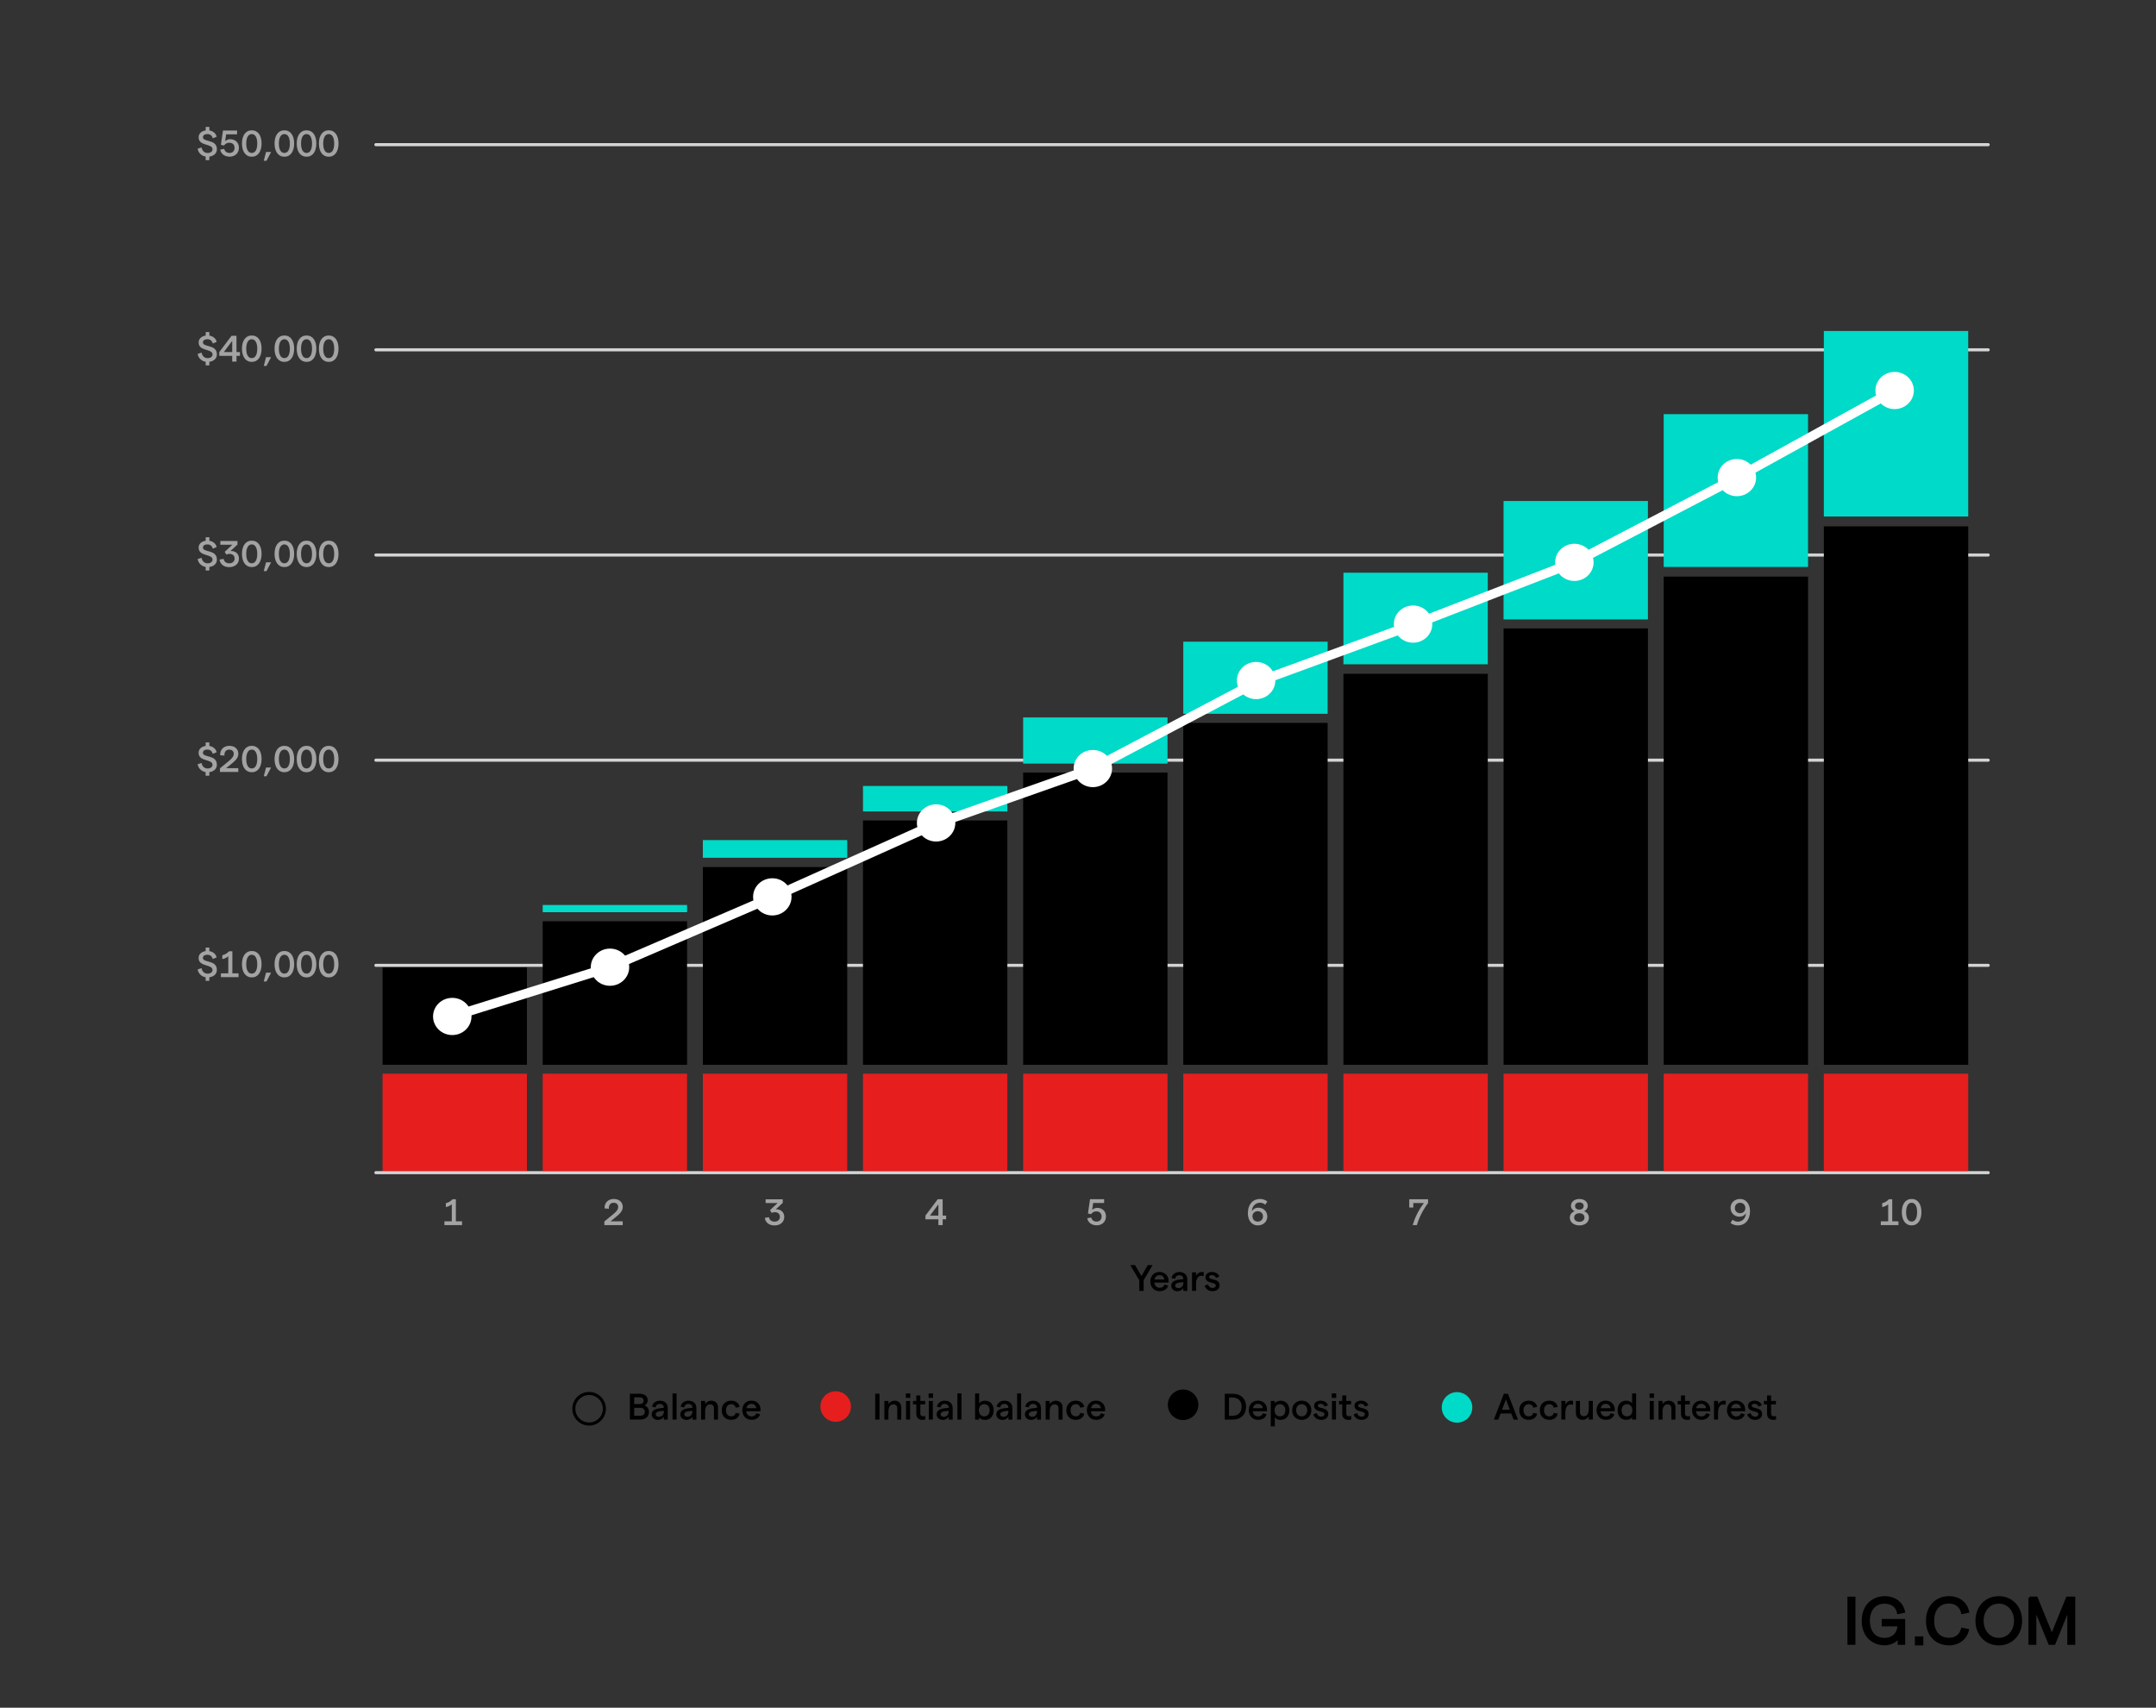 <?xml version="1.0" encoding="UTF-8"?>
<svg id="Layer_1" data-name="Layer 1" xmlns="http://www.w3.org/2000/svg" viewBox="0 0 700 554.59">
  <rect x="0" y="0" width="700" height="554.59" fill="#333333" stroke="none"/>
  <defs>
    <style>
      .cls-1 {
        stroke: #d4d4d4;
        stroke-linecap: round;
      }

      .cls-1, .cls-2, .cls-3, .cls-4, .cls-5 {
        stroke-miterlimit: 10;
      }

      .cls-1, .cls-2, .cls-4 {
        fill: none;
      }

      .cls-2 {
        stroke-width: 3px;
      }

      .cls-2, .cls-5 {
        stroke: #fff;
      }

      .cls-3 {
        stroke-width: .7px;
      }

      .cls-3, .cls-4 {
        stroke: #000;
      }

      .cls-6 {
        fill: #00dac8;
      }

      .cls-7 {
        fill: #a3a3a3;
      }

      .cls-8 {
        fill: #e61e1e;
      }

      .cls-5 {
        fill: #fff;
      }
    </style>
  </defs>
  <g>
    <rect class="cls-3" x="600.17" y="518.87" width="1.9" height="14.94"/>
    <path class="cls-3" d="M604.81,526.35c0-5.09,3.44-7.64,7.1-7.64,3.27,0,5.67,1.83,6.27,4.72l-1.9.4c-.4-2.11-2.05-3.38-4.39-3.38-2.98,0-5.13,2.11-5.13,5.91s2.15,5.9,5.1,5.9c2.75,0,4.51-1.82,4.56-4.44h-5.12v-1.7h6.92v7.7h-1.74v-2.34c-.67,1.52-2.57,2.49-4.63,2.49-3.64,0-7.05-2.54-7.05-7.65"/>
    <rect class="cls-3" x="622.06" y="531.78" width="2.05" height="2.22"/>
    <path class="cls-3" d="M625.67,526.35c0-5.15,3.46-7.64,7.13-7.64,3.2,0,5.58,1.83,6.19,4.72l-1.9.4c-.47-2.15-2.03-3.42-4.33-3.42-2.98,0-5.13,2.09-5.13,5.91s2.15,5.9,5.13,5.9c2.27,0,3.77-1.19,4.3-3.26l1.9.4c-.73,2.82-3.02,4.63-6.18,4.63-3.69,0-7.11-2.51-7.11-7.66"/>
    <path class="cls-3" d="M641.73,526.35c0-4.45,3.04-7.64,7.23-7.64s7.22,3.2,7.22,7.64-3.04,7.65-7.22,7.65-7.23-3.2-7.23-7.65M654.25,526.35c0-3.42-2.21-5.91-5.28-5.91s-5.28,2.51-5.28,5.91,2.21,5.9,5.27,5.9,5.28-2.49,5.28-5.9"/>
    <polygon class="cls-3" points="658.93 518.86 661.23 518.86 666.18 531.01 671.14 518.86 673.44 518.86 673.44 533.81 671.55 533.81 671.55 522.56 666.99 533.82 665.4 533.82 660.8 522.56 660.8 533.82 658.94 533.82 658.94 518.86 658.93 518.86"/>
  </g>
  <g>
    <g>
      <line class="cls-1" x1="645.52" y1="113.61" x2="122.04" y2="113.61"/>
      <g>
        <path class="cls-7" d="M66.77,117.49c-1.34-.23-2.39-1.22-2.6-2.57l1.3-.4c.12,1.08.96,1.79,1.92,1.79s1.61-.47,1.61-1.19c0-1.99-4.51-.9-4.51-3.92,0-1.18.95-2.03,2.29-2.22v-1.14h1.2v1.15c1.23.2,2.15.98,2.36,2.05l-1.27.52c-.16-.84-.82-1.39-1.74-1.39-.88,0-1.44.38-1.44,1.03,0,1.69,4.53.52,4.53,3.9,0,1.3-.96,2.19-2.45,2.4v1.14h-1.2v-1.15Z"/>
        <path class="cls-7" d="M75.39,115.56h-4.2v-1.22l3.98-5.29h1.61v5.29h1.13v1.22h-1.13v1.88h-1.39v-1.88ZM75.39,114.34v-3.63l-2.72,3.63h2.72Z"/>
        <path class="cls-7" d="M78.56,113.24c0-2.58,1.16-4.29,3.19-4.29s3.18,1.71,3.18,4.29-1.18,4.29-3.18,4.29-3.19-1.71-3.19-4.29ZM83.52,113.24c0-1.87-.62-3.07-1.78-3.07s-1.79,1.2-1.79,3.07.61,3.06,1.79,3.06,1.78-1.19,1.78-3.06Z"/>
        <path class="cls-7" d="M86.39,115.99h1.63l-1.5,2.85h-.88l.74-2.85Z"/>
        <path class="cls-7" d="M89.14,113.24c0-2.58,1.16-4.29,3.19-4.29s3.18,1.71,3.18,4.29-1.18,4.29-3.18,4.29-3.19-1.71-3.19-4.29ZM94.11,113.24c0-1.87-.62-3.07-1.78-3.07s-1.79,1.2-1.79,3.07.61,3.06,1.79,3.06,1.78-1.19,1.78-3.06Z"/>
        <path class="cls-7" d="M96.34,113.24c0-2.58,1.16-4.29,3.19-4.29s3.18,1.71,3.18,4.29-1.17,4.29-3.18,4.29-3.19-1.71-3.19-4.29ZM101.31,113.24c0-1.87-.62-3.07-1.78-3.07s-1.79,1.2-1.79,3.07.61,3.06,1.79,3.06,1.78-1.19,1.78-3.06Z"/>
        <path class="cls-7" d="M103.54,113.24c0-2.58,1.16-4.29,3.19-4.29s3.18,1.71,3.18,4.29-1.17,4.29-3.18,4.29-3.19-1.71-3.19-4.29ZM108.51,113.24c0-1.87-.62-3.07-1.78-3.07s-1.79,1.2-1.79,3.07.61,3.06,1.79,3.06,1.78-1.19,1.78-3.06Z"/>
      </g>
    </g>
    <g>
      <line class="cls-1" x1="645.52" y1="46.98" x2="122.04" y2="46.98"/>
      <g>
        <path class="cls-7" d="M66.77,50.86c-1.34-.23-2.39-1.22-2.6-2.57l1.3-.4c.12,1.08.96,1.79,1.92,1.79s1.61-.47,1.61-1.19c0-1.99-4.51-.9-4.51-3.92,0-1.18.95-2.03,2.29-2.22v-1.14h1.2v1.15c1.23.2,2.15.98,2.36,2.05l-1.27.52c-.16-.84-.82-1.39-1.74-1.39-.88,0-1.44.38-1.44,1.03,0,1.69,4.53.52,4.53,3.9,0,1.3-.96,2.19-2.45,2.4v1.14h-1.2v-1.15Z"/>
        <path class="cls-7" d="M71.5,48.58l1.3-.23c.16.8.82,1.32,1.74,1.32.98,0,1.62-.66,1.62-1.66s-.66-1.66-1.73-1.66c-.72,0-1.29.32-1.69.91l-1.02-.22.68-4.64h4.57v1.22h-3.54l-.34,2.22c.41-.37,1.06-.64,1.64-.64,1.69,0,2.84,1.12,2.84,2.79s-1.19,2.89-3,2.89c-1.64,0-2.85-.91-3.08-2.33Z"/>
        <path class="cls-7" d="M78.56,46.61c0-2.58,1.16-4.29,3.19-4.29s3.18,1.71,3.18,4.29-1.18,4.29-3.18,4.29-3.19-1.71-3.19-4.29ZM83.52,46.61c0-1.87-.62-3.07-1.78-3.07s-1.79,1.2-1.79,3.07.61,3.06,1.79,3.06,1.78-1.19,1.78-3.06Z"/>
        <path class="cls-7" d="M86.39,49.36h1.63l-1.5,2.85h-.88l.74-2.85Z"/>
        <path class="cls-7" d="M89.14,46.61c0-2.58,1.16-4.29,3.19-4.29s3.18,1.71,3.18,4.29-1.18,4.29-3.18,4.29-3.19-1.71-3.19-4.29ZM94.11,46.61c0-1.87-.62-3.07-1.78-3.07s-1.79,1.2-1.79,3.07.61,3.06,1.79,3.06,1.78-1.19,1.78-3.06Z"/>
        <path class="cls-7" d="M96.34,46.61c0-2.58,1.16-4.29,3.19-4.29s3.18,1.71,3.18,4.29-1.17,4.29-3.18,4.29-3.19-1.71-3.19-4.29ZM101.31,46.61c0-1.87-.62-3.07-1.78-3.07s-1.79,1.2-1.79,3.07.61,3.06,1.79,3.06,1.78-1.19,1.78-3.06Z"/>
        <path class="cls-7" d="M103.54,46.61c0-2.58,1.16-4.29,3.19-4.29s3.18,1.71,3.18,4.29-1.17,4.29-3.18,4.29-3.19-1.71-3.19-4.29ZM108.51,46.61c0-1.87-.62-3.07-1.78-3.07s-1.79,1.2-1.79,3.07.61,3.06,1.79,3.06,1.78-1.19,1.78-3.06Z"/>
      </g>
    </g>
    <g>
      <line class="cls-1" x1="645.52" y1="180.24" x2="122.04" y2="180.24"/>
      <g>
        <path class="cls-7" d="M66.77,184.12c-1.34-.23-2.39-1.22-2.6-2.57l1.3-.4c.12,1.08.96,1.79,1.92,1.79s1.61-.47,1.61-1.19c0-1.99-4.51-.9-4.51-3.92,0-1.18.95-2.03,2.29-2.22v-1.14h1.2v1.15c1.23.2,2.15.98,2.36,2.05l-1.27.52c-.16-.84-.82-1.39-1.74-1.39-.88,0-1.44.38-1.44,1.03,0,1.69,4.53.52,4.53,3.9,0,1.3-.96,2.19-2.45,2.4v1.14h-1.2v-1.15Z"/>
        <path class="cls-7" d="M71.3,181.71l1.32-.2c.13.88.85,1.43,1.81,1.43,1.03,0,1.74-.61,1.74-1.55s-.66-1.52-1.68-1.52c-.3,0-.68.08-.96.26l-.58-.91,2.48-2.31h-3.89v-1.22h5.56v1.16l-2.27,2.09c1.62-.08,2.76.89,2.76,2.49s-1.27,2.75-3.18,2.75c-1.73,0-2.96-.97-3.13-2.46Z"/>
        <path class="cls-7" d="M78.56,179.87c0-2.58,1.16-4.29,3.19-4.29s3.18,1.71,3.18,4.29-1.18,4.29-3.18,4.29-3.19-1.71-3.19-4.29ZM83.52,179.87c0-1.87-.62-3.07-1.78-3.07s-1.79,1.2-1.79,3.07.61,3.06,1.79,3.06,1.78-1.19,1.78-3.06Z"/>
        <path class="cls-7" d="M86.39,182.62h1.63l-1.5,2.85h-.88l.74-2.85Z"/>
        <path class="cls-7" d="M89.14,179.87c0-2.58,1.16-4.29,3.19-4.29s3.18,1.71,3.18,4.29-1.18,4.29-3.18,4.29-3.19-1.71-3.19-4.29ZM94.11,179.87c0-1.87-.62-3.07-1.78-3.07s-1.79,1.2-1.79,3.07.61,3.06,1.79,3.06,1.78-1.19,1.78-3.06Z"/>
        <path class="cls-7" d="M96.34,179.87c0-2.58,1.16-4.29,3.19-4.29s3.18,1.71,3.18,4.29-1.17,4.29-3.18,4.29-3.19-1.71-3.19-4.29ZM101.31,179.87c0-1.87-.62-3.07-1.78-3.07s-1.79,1.2-1.79,3.07.61,3.06,1.79,3.06,1.78-1.19,1.78-3.06Z"/>
        <path class="cls-7" d="M103.54,179.87c0-2.58,1.16-4.29,3.19-4.29s3.18,1.71,3.18,4.29-1.17,4.29-3.18,4.29-3.19-1.71-3.19-4.29ZM108.51,179.87c0-1.87-.62-3.07-1.78-3.07s-1.79,1.2-1.79,3.07.61,3.06,1.79,3.06,1.78-1.19,1.78-3.06Z"/>
      </g>
    </g>
    <g>
      <line class="cls-1" x1="645.52" y1="246.87" x2="122.04" y2="246.87"/>
      <g>
        <path class="cls-7" d="M66.77,250.75c-1.34-.23-2.39-1.22-2.6-2.57l1.29-.4c.12,1.08.96,1.79,1.92,1.79s1.61-.47,1.61-1.19c0-1.99-4.51-.9-4.51-3.92,0-1.18.95-2.03,2.29-2.22v-1.14h1.2v1.15c1.24.2,2.15.98,2.36,2.05l-1.27.52c-.16-.84-.82-1.39-1.74-1.39-.88,0-1.44.38-1.44,1.03,0,1.69,4.53.52,4.53,3.9,0,1.3-.96,2.2-2.45,2.4v1.14h-1.2v-1.15Z"/>
        <path class="cls-7" d="M71.39,249.54l3.14-2.6c.95-.79,1.37-1.43,1.37-2.12,0-.84-.58-1.38-1.46-1.38-1.06,0-1.67.77-1.56,1.94l-1.38-.1c-.16-1.78,1.14-3.07,2.94-3.07s2.94,1.04,2.94,2.6c0,1.01-.6,1.96-1.99,3.06l-1.97,1.59h3.95v1.24h-5.96v-1.16Z"/>
        <path class="cls-7" d="M78.56,246.5c0-2.58,1.16-4.29,3.19-4.29s3.18,1.71,3.18,4.29-1.17,4.29-3.18,4.29-3.19-1.71-3.19-4.29ZM83.52,246.5c0-1.87-.62-3.07-1.78-3.07s-1.79,1.2-1.79,3.07.61,3.06,1.79,3.06,1.78-1.19,1.78-3.06Z"/>
        <path class="cls-7" d="M86.39,249.25h1.63l-1.5,2.85h-.88l.74-2.85Z"/>
        <path class="cls-7" d="M89.14,246.5c0-2.58,1.16-4.29,3.19-4.29s3.18,1.71,3.18,4.29-1.17,4.29-3.18,4.29-3.19-1.71-3.19-4.29ZM94.11,246.5c0-1.87-.62-3.07-1.78-3.07s-1.79,1.2-1.79,3.07.61,3.06,1.79,3.06,1.78-1.19,1.78-3.06Z"/>
        <path class="cls-7" d="M96.34,246.5c0-2.58,1.16-4.29,3.19-4.29s3.18,1.71,3.18,4.29-1.18,4.29-3.18,4.29-3.19-1.71-3.19-4.29ZM101.31,246.5c0-1.87-.62-3.07-1.78-3.07s-1.79,1.2-1.79,3.07.61,3.06,1.79,3.06,1.78-1.19,1.78-3.06Z"/>
        <path class="cls-7" d="M103.54,246.5c0-2.58,1.16-4.29,3.19-4.29s3.18,1.71,3.18,4.29-1.18,4.29-3.18,4.29-3.19-1.71-3.19-4.29ZM108.51,246.5c0-1.87-.62-3.07-1.78-3.07s-1.79,1.2-1.79,3.07.61,3.06,1.79,3.06,1.78-1.19,1.78-3.06Z"/>
      </g>
    </g>
    <g>
      <line class="cls-1" x1="645.52" y1="313.5" x2="122.04" y2="313.5"/>
      <g>
        <path class="cls-7" d="M66.77,317.38c-1.34-.23-2.39-1.22-2.6-2.57l1.29-.4c.12,1.08.96,1.79,1.92,1.79s1.61-.47,1.61-1.19c0-1.99-4.51-.9-4.51-3.92,0-1.18.95-2.03,2.29-2.22v-1.14h1.2v1.15c1.24.2,2.15.98,2.36,2.05l-1.27.52c-.16-.84-.82-1.39-1.74-1.39-.88,0-1.44.38-1.44,1.03,0,1.69,4.53.52,4.53,3.9,0,1.29-.96,2.19-2.45,2.4v1.14h-1.2v-1.15Z"/>
        <path class="cls-7" d="M72.18,311.47v-1.26c.8-.18,1.57-.62,2.17-1.27h1.09v7.16h2.01v1.24h-5.73v-1.24h2.4v-5.54c-.56.49-1.19.76-1.94.91Z"/>
        <path class="cls-7" d="M78.56,313.13c0-2.58,1.16-4.29,3.19-4.29s3.18,1.71,3.18,4.29-1.17,4.29-3.18,4.29-3.19-1.71-3.19-4.29ZM83.52,313.13c0-1.87-.62-3.07-1.78-3.07s-1.79,1.2-1.79,3.07.61,3.06,1.79,3.06,1.78-1.19,1.78-3.06Z"/>
        <path class="cls-7" d="M86.39,315.88h1.63l-1.5,2.85h-.88l.74-2.85Z"/>
        <path class="cls-7" d="M89.14,313.13c0-2.58,1.16-4.29,3.19-4.29s3.18,1.71,3.18,4.29-1.17,4.29-3.18,4.29-3.19-1.71-3.19-4.29ZM94.11,313.13c0-1.87-.62-3.07-1.78-3.07s-1.79,1.2-1.79,3.07.61,3.06,1.79,3.06,1.78-1.19,1.78-3.06Z"/>
        <path class="cls-7" d="M96.34,313.13c0-2.58,1.16-4.29,3.19-4.29s3.18,1.71,3.18,4.29-1.18,4.29-3.18,4.29-3.19-1.71-3.19-4.29ZM101.31,313.13c0-1.87-.62-3.07-1.78-3.07s-1.79,1.2-1.79,3.07.61,3.06,1.79,3.06,1.78-1.19,1.78-3.06Z"/>
        <path class="cls-7" d="M103.54,313.13c0-2.58,1.16-4.29,3.19-4.29s3.18,1.71,3.18,4.29-1.18,4.29-3.18,4.29-3.19-1.71-3.19-4.29ZM108.51,313.13c0-1.87-.62-3.07-1.78-3.07s-1.79,1.2-1.79,3.07.61,3.06,1.79,3.06,1.78-1.19,1.78-3.06Z"/>
      </g>
    </g>
    <g>
      <rect x="124.21" y="314.17" width="46.87" height="31.62"/>
      <rect class="cls-8" x="124.21" y="348.68" width="46.87" height="31.62"/>
      <rect x="228.2" y="281.58" width="46.87" height="64.22"/>
      <rect x="280.19" y="266.45" width="46.87" height="79.35"/>
      <rect x="332.19" y="250.89" width="46.87" height="94.91"/>
      <rect x="384.18" y="234.76" width="46.87" height="111.04"/>
      <rect x="436.18" y="218.82" width="46.87" height="126.98"/>
      <rect class="cls-6" x="176.2" y="293.9" width="46.87" height="2.34"/>
      <rect class="cls-6" x="228.2" y="272.82" width="46.87" height="5.75"/>
      <rect class="cls-6" x="280.19" y="255.25" width="46.87" height="8.26"/>
      <rect class="cls-6" x="332.19" y="232.99" width="46.87" height="15"/>
      <rect class="cls-6" x="384.18" y="208.39" width="46.87" height="23.42"/>
      <rect class="cls-6" x="436.18" y="185.99" width="46.87" height="29.74"/>
      <rect class="cls-6" x="488.17" y="162.7" width="46.87" height="38.46"/>
      <rect class="cls-6" x="540.16" y="134.5" width="46.87" height="49.62"/>
      <rect class="cls-6" x="592.16" y="107.49" width="46.87" height="60.25"/>
    </g>
    <line class="cls-1" x1="645.52" y1="380.83" x2="122.04" y2="380.83"/>
    <path class="cls-7" d="M144.75,392v-1.26c.8-.18,1.57-.62,2.17-1.27h1.09v7.16h2.01v1.24h-5.73v-1.24h2.4v-5.54c-.56.49-1.19.76-1.94.91Z"/>
    <path class="cls-7" d="M196.2,396.7l3.14-2.6c.95-.79,1.37-1.43,1.37-2.12,0-.84-.58-1.38-1.46-1.38-1.06,0-1.67.77-1.56,1.94l-1.38-.1c-.16-1.78,1.14-3.07,2.94-3.07s2.94,1.04,2.94,2.6c0,1.01-.6,1.96-1.99,3.06l-1.97,1.59h3.95v1.24h-5.96v-1.16Z"/>
    <path class="cls-7" d="M248.34,395.5l1.32-.2c.13.88.85,1.43,1.81,1.43,1.03,0,1.74-.61,1.74-1.55s-.66-1.52-1.68-1.52c-.3,0-.68.08-.96.26l-.58-.91,2.48-2.31h-3.89v-1.22h5.56v1.16l-2.27,2.09c1.62-.08,2.76.89,2.76,2.49s-1.27,2.75-3.18,2.75c-1.73,0-2.96-.97-3.13-2.46Z"/>
    <path class="cls-7" d="M304.67,395.98h-4.2v-1.22l3.98-5.29h1.61v5.29h1.13v1.22h-1.13v1.88h-1.39v-1.88ZM304.67,394.76v-3.63l-2.72,3.63h2.72Z"/>
    <path class="cls-7" d="M353.02,395.63l1.29-.23c.16.8.82,1.32,1.74,1.32.98,0,1.62-.66,1.62-1.66s-.66-1.66-1.73-1.66c-.72,0-1.3.32-1.69.91l-1.02-.22.68-4.64h4.57v1.22h-3.54l-.34,2.22c.41-.37,1.06-.64,1.64-.64,1.69,0,2.84,1.12,2.84,2.79s-1.19,2.89-3,2.89c-1.64,0-2.85-.91-3.08-2.33Z"/>
    <path class="cls-7" d="M411.46,395.08c0,1.68-1.31,2.88-3.13,2.88s-3.18-1.56-3.18-3.89c0-3.11,1.75-4.7,3.93-4.7.88,0,1.73.28,2.39.82l-.67,1.04c-.46-.4-1.05-.64-1.7-.64-1.49,0-2.57,1.14-2.64,2.73.4-.68,1.18-1.12,2.05-1.12,1.71,0,2.95,1.2,2.95,2.87ZM410.06,395.02c.01-.98-.71-1.68-1.7-1.68s-1.72.7-1.72,1.68.72,1.7,1.72,1.7,1.7-.71,1.7-1.7Z"/>
    <path class="cls-7" d="M463.66,389.47v1.22c-1.85,2.5-3.05,5.08-3.62,7.17h-1.38c.67-2.28,1.86-4.87,3.65-7.17h-3.45v1.45h-1.31v-2.67h6.12Z"/>
    <path class="cls-7" d="M509.68,395.42c0-.95.62-1.77,1.57-2.07-.73-.32-1.2-1.01-1.2-1.74,0-1.28,1.09-2.23,2.75-2.23s2.71.95,2.71,2.23c0,.73-.48,1.43-1.21,1.74.96.3,1.58,1.12,1.58,2.07,0,1.56-1.34,2.54-3.08,2.54s-3.12-.98-3.12-2.54ZM514.45,395.4c0-.84-.66-1.39-1.67-1.39s-1.69.55-1.69,1.39.67,1.38,1.69,1.38,1.67-.54,1.67-1.38ZM514.18,391.65c0-.71-.55-1.16-1.38-1.16s-1.43.46-1.42,1.16c0,.71.56,1.18,1.42,1.18s1.37-.47,1.38-1.18Z"/>
    <path class="cls-7" d="M561.87,392.25c0-1.68,1.31-2.88,3.13-2.88s3.18,1.56,3.18,3.89c0,3.11-1.75,4.7-3.93,4.7-.88,0-1.73-.28-2.39-.82l.67-1.04c.46.4,1.06.64,1.7.64,1.49,0,2.57-1.14,2.64-2.73-.4.68-1.18,1.12-2.05,1.12-1.72,0-2.95-1.2-2.95-2.87ZM563.27,392.31c-.01.98.71,1.68,1.7,1.68s1.71-.7,1.71-1.68-.72-1.7-1.71-1.7-1.7.71-1.7,1.7Z"/>
    <g>
      <path class="cls-7" d="M611.1,392v-1.26c.8-.18,1.57-.62,2.17-1.27h1.09v7.16h2.02v1.24h-5.73v-1.24h2.4v-5.54c-.56.49-1.19.76-1.94.91Z"/>
      <path class="cls-7" d="M617.47,393.66c0-2.58,1.16-4.29,3.19-4.29s3.18,1.71,3.18,4.29-1.18,4.29-3.18,4.29-3.19-1.71-3.19-4.29ZM622.44,393.66c0-1.87-.62-3.07-1.78-3.07s-1.79,1.2-1.79,3.07.61,3.06,1.79,3.06,1.78-1.19,1.78-3.06Z"/>
    </g>
    <g>
      <path d="M369.88,415.74l-2.91-4.91h1.54l2.08,3.57,2.09-3.57h1.54l-2.91,4.91v3.49h-1.4v-3.49Z"/>
      <path d="M379.39,416.52h-4.62c.12,1.04.79,1.69,1.75,1.69.79,0,1.35-.37,1.51-1.03l1.24.31c-.32,1.16-1.36,1.83-2.77,1.83-1.92,0-3.01-1.49-3.01-3.12s1.03-3.12,2.95-3.12,2.97,1.42,2.97,2.89c0,.18-.01.43-.02.54ZM378.02,415.52c-.08-.82-.62-1.4-1.58-1.4-.83,0-1.42.5-1.61,1.4h3.19Z"/>
      <path d="M385.49,415.46v3.77h-1.28v-.92c-.35.61-1.09,1.02-1.9,1.02-1.2,0-2.03-.75-2.03-1.79,0-1.19.92-1.82,2.78-2.01l1.14-.12v-.08c0-.74-.52-1.2-1.31-1.2-.73,0-1.25.43-1.33,1.15l-1.18-.22c.19-1.19,1.22-1.97,2.51-1.97,1.54,0,2.59.86,2.59,2.38ZM384.2,416.62v-.25l-1.15.13c-.98.11-1.49.47-1.49,1,0,.48.4.82,1.01.82,1.02,0,1.62-.71,1.63-1.69Z"/>
      <path d="M390,414.31c-.89,0-1.67.79-1.67,2.66v2.25h-1.31v-6.04h1.31v1.15c.32-.72,1.12-1.25,1.85-1.25.23,0,.49.04.67.11l-.07,1.26c-.22-.1-.5-.14-.78-.14Z"/>
      <path d="M391.12,417.55l1.08-.46c.2.65.67,1.19,1.51,1.19.62,0,1.04-.36,1.04-.79,0-1.31-3.37-.46-3.37-2.75,0-.95.83-1.66,2.13-1.66,1.14,0,2.1.6,2.36,1.49l-1.08.46c-.16-.6-.72-.94-1.27-.94s-.94.23-.94.62c0,1.16,3.39.28,3.39,2.76,0,1.04-.91,1.85-2.28,1.85-1.48,0-2.31-.91-2.59-1.77Z"/>
    </g>
    <g>
      <g>
        <path d="M204.52,452.62h3.17c1.56,0,2.61.78,2.61,2.16,0,.78-.53,1.4-1.06,1.64.82.3,1.45.98,1.45,2.12,0,1.55-1.12,2.47-2.87,2.47h-3.31v-8.4ZM207.61,455.97c.9,0,1.35-.38,1.35-1.09s-.46-1.1-1.37-1.1h-1.69v2.2h1.7ZM207.67,459.78c1.13,0,1.67-.44,1.67-1.29s-.54-1.31-1.67-1.31h-1.76v2.6h1.76Z"/>
        <path d="M216.81,457.25v3.77h-1.28v-.92c-.35.61-1.09,1.02-1.9,1.02-1.2,0-2.03-.75-2.03-1.79,0-1.19.92-1.82,2.78-2.01l1.14-.12v-.08c0-.74-.52-1.2-1.31-1.2-.73,0-1.25.43-1.33,1.15l-1.18-.22c.19-1.19,1.22-1.97,2.51-1.97,1.54,0,2.59.86,2.59,2.38ZM215.53,458.41v-.25l-1.15.13c-.98.11-1.49.47-1.49,1,0,.48.4.82,1.01.82,1.02,0,1.62-.71,1.63-1.69Z"/>
        <path d="M218.35,452.52h1.31v8.49h-1.31v-8.49Z"/>
        <path d="M226.1,457.25v3.77h-1.28v-.92c-.35.61-1.09,1.02-1.9,1.02-1.2,0-2.03-.75-2.03-1.79,0-1.19.92-1.82,2.78-2.01l1.14-.12v-.08c0-.74-.52-1.2-1.31-1.2-.73,0-1.25.43-1.33,1.15l-1.18-.22c.19-1.19,1.22-1.97,2.51-1.97,1.54,0,2.59.86,2.59,2.38ZM224.81,458.41v-.25l-1.15.13c-.98.11-1.49.47-1.49,1,0,.48.4.82,1.01.82,1.02,0,1.62-.71,1.63-1.69Z"/>
        <path d="M227.64,454.97h1.31v1.01c.41-.65,1.1-1.1,1.99-1.1,1.28,0,2.18.85,2.18,2.16v3.98h-1.31v-3.68c0-.76-.47-1.28-1.24-1.28-1.02,0-1.63.86-1.63,2.31v2.65h-1.31v-6.04Z"/>
        <path d="M234.33,457.99c0-1.86,1.22-3.12,3.04-3.12,1.49,0,2.55.79,2.76,2.04l-1.27.25c-.12-.68-.68-1.15-1.45-1.15-1.04,0-1.71.78-1.71,1.98s.68,1.98,1.71,1.98c.77,0,1.31-.42,1.45-1.13l1.28.25c-.25,1.26-1.3,2.01-2.77,2.01-1.81,0-3.04-1.26-3.04-3.12Z"/>
        <path d="M246.9,458.3h-4.62c.12,1.04.79,1.69,1.75,1.69.79,0,1.35-.37,1.51-1.03l1.24.31c-.32,1.16-1.36,1.83-2.77,1.83-1.92,0-3.01-1.49-3.01-3.12s1.03-3.12,2.95-3.12,2.97,1.42,2.97,2.89c0,.18-.01.43-.02.54ZM245.54,457.31c-.08-.82-.62-1.4-1.58-1.4-.83,0-1.42.5-1.61,1.4h3.19Z"/>
      </g>
      <g>
        <path d="M284.15,452.62h1.4v8.4h-1.4v-8.4Z"/>
        <path d="M287.15,454.97h1.31v1.01c.41-.65,1.1-1.1,1.99-1.1,1.28,0,2.18.85,2.18,2.16v3.98h-1.31v-3.68c0-.76-.47-1.28-1.24-1.28-1.02,0-1.63.86-1.63,2.31v2.65h-1.31v-6.04Z"/>
        <path d="M295.55,452.52v1.45h-1.44v-1.45h1.44ZM294.17,454.97h1.31v6.04h-1.31v-6.04Z"/>
        <path d="M299.49,461.11c-1.14,0-1.99-.62-1.99-2v-3.02h-1.06v-1.12h1.06v-1.8h1.31v1.8h1.56v1.12h-1.56v2.95c0,.6.34.91.83.91.23,0,.5-.04.73-.14l.08,1.16c-.29.1-.62.14-.96.14Z"/>
        <path d="M302.94,452.52v1.45h-1.44v-1.45h1.44ZM301.56,454.97h1.31v6.04h-1.31v-6.04Z"/>
        <path d="M309.31,457.25v3.77h-1.28v-.92c-.35.61-1.09,1.02-1.9,1.02-1.2,0-2.03-.75-2.03-1.79,0-1.19.92-1.82,2.78-2.01l1.14-.12v-.08c0-.74-.52-1.2-1.31-1.2-.73,0-1.25.43-1.33,1.15l-1.18-.22c.19-1.19,1.22-1.97,2.51-1.97,1.54,0,2.59.86,2.59,2.38ZM308.02,458.41v-.25l-1.15.13c-.98.11-1.49.47-1.49,1,0,.48.4.82,1.01.82,1.02,0,1.62-.71,1.63-1.69Z"/>
        <path d="M310.85,452.52h1.31v8.49h-1.31v-8.49Z"/>
        <path d="M317.9,460.25v.77h-1.31v-8.49h1.31v3.2c.36-.5,1.07-.85,1.85-.85,1.82,0,2.87,1.29,2.87,3.12s-1.04,3.12-2.89,3.12c-.8,0-1.54-.36-1.82-.86ZM321.31,457.99c0-1.2-.7-1.98-1.75-1.98s-1.75.78-1.75,1.98.7,1.98,1.75,1.98,1.75-.79,1.75-1.98Z"/>
        <path d="M328.69,457.25v3.77h-1.28v-.92c-.35.61-1.09,1.02-1.9,1.02-1.2,0-2.03-.75-2.03-1.79,0-1.19.92-1.82,2.78-2.01l1.14-.12v-.08c0-.74-.52-1.2-1.31-1.2-.73,0-1.25.43-1.33,1.15l-1.18-.22c.19-1.19,1.22-1.97,2.51-1.97,1.54,0,2.59.86,2.59,2.38ZM327.4,458.41v-.25l-1.15.13c-.98.11-1.49.47-1.49,1,0,.48.4.82,1.01.82,1.02,0,1.62-.71,1.63-1.69Z"/>
        <path d="M330.23,452.52h1.31v8.49h-1.31v-8.49Z"/>
        <path d="M337.98,457.25v3.77h-1.28v-.92c-.35.61-1.09,1.02-1.9,1.02-1.2,0-2.03-.75-2.03-1.79,0-1.19.92-1.82,2.78-2.01l1.14-.12v-.08c0-.74-.52-1.2-1.31-1.2-.73,0-1.25.43-1.33,1.15l-1.18-.22c.19-1.19,1.22-1.97,2.51-1.97,1.54,0,2.59.86,2.59,2.38ZM336.69,458.41v-.25l-1.15.13c-.98.11-1.49.47-1.49,1,0,.48.4.82,1.01.82,1.02,0,1.62-.71,1.63-1.69Z"/>
        <path d="M339.51,454.97h1.31v1.01c.41-.65,1.1-1.1,1.99-1.1,1.28,0,2.18.85,2.18,2.16v3.98h-1.31v-3.68c0-.76-.47-1.28-1.24-1.28-1.02,0-1.63.86-1.63,2.31v2.65h-1.31v-6.04Z"/>
        <path d="M346.21,457.99c0-1.86,1.22-3.12,3.04-3.12,1.49,0,2.55.79,2.76,2.04l-1.27.25c-.12-.68-.68-1.15-1.45-1.15-1.04,0-1.71.78-1.71,1.98s.68,1.98,1.71,1.98c.77,0,1.31-.42,1.45-1.13l1.28.25c-.25,1.26-1.3,2.01-2.77,2.01-1.81,0-3.04-1.26-3.04-3.12Z"/>
        <path d="M358.78,458.3h-4.62c.12,1.04.79,1.69,1.75,1.69.79,0,1.35-.37,1.51-1.03l1.24.31c-.32,1.16-1.36,1.83-2.77,1.83-1.92,0-3.01-1.49-3.01-3.12s1.03-3.12,2.95-3.12,2.97,1.42,2.97,2.89c0,.18-.01.43-.02.54ZM357.42,457.31c-.08-.82-.62-1.4-1.58-1.4-.83,0-1.42.5-1.61,1.4h3.19Z"/>
      </g>
      <g>
        <path d="M397.65,452.62h2.64c2.34,0,4.27,1.43,4.27,4.2s-1.93,4.2-4.27,4.2h-2.64v-8.4ZM400.19,459.78c1.51,0,2.93-.82,2.93-2.96s-1.42-2.97-2.93-2.97h-1.16v5.94h1.16Z"/>
        <path d="M411.35,458.3h-4.62c.12,1.04.79,1.69,1.75,1.69.79,0,1.35-.37,1.51-1.03l1.24.31c-.32,1.16-1.36,1.83-2.77,1.83-1.92,0-3.01-1.49-3.01-3.12s1.03-3.12,2.95-3.12,2.97,1.42,2.97,2.89c0,.18-.01.43-.02.54ZM409.99,457.31c-.08-.82-.62-1.4-1.58-1.4-.83,0-1.42.5-1.61,1.4h3.19Z"/>
        <path d="M412.59,454.97h1.31v.77c.34-.49,1.04-.86,1.88-.86,1.79,0,2.84,1.29,2.84,3.12s-1.1,3.12-2.91,3.12c-.73,0-1.44-.31-1.81-.79v2.88h-1.31v-8.23ZM417.32,457.99c0-1.2-.7-1.98-1.75-1.98s-1.75.78-1.75,1.98.7,1.98,1.75,1.98,1.75-.79,1.75-1.98Z"/>
        <path d="M419.52,457.99c0-1.81,1.3-3.12,3.12-3.12s3.12,1.31,3.12,3.12-1.31,3.12-3.12,3.12-3.12-1.31-3.12-3.12ZM424.43,457.99c0-1.16-.73-1.98-1.8-1.98s-1.8.82-1.8,1.98.72,1.98,1.8,1.98,1.8-.82,1.8-1.98Z"/>
        <path d="M426.4,459.34l1.08-.46c.2.65.67,1.19,1.51,1.19.62,0,1.04-.36,1.04-.79,0-1.31-3.37-.46-3.37-2.75,0-.95.83-1.66,2.13-1.66,1.14,0,2.1.6,2.36,1.49l-1.08.46c-.16-.6-.72-.94-1.27-.94s-.94.23-.94.62c0,1.16,3.39.28,3.39,2.76,0,1.04-.91,1.85-2.28,1.85-1.48,0-2.31-.91-2.59-1.77Z"/>
        <path d="M433.83,452.52v1.45h-1.44v-1.45h1.44ZM432.45,454.97h1.31v6.04h-1.31v-6.04Z"/>
        <path d="M437.78,461.11c-1.14,0-1.99-.62-1.99-2v-3.02h-1.05v-1.12h1.05v-1.8h1.31v1.8h1.56v1.12h-1.56v2.95c0,.6.34.91.83.91.23,0,.5-.04.73-.14l.08,1.16c-.29.1-.62.14-.96.14Z"/>
        <path d="M439.51,459.34l1.08-.46c.2.65.67,1.19,1.51,1.19.62,0,1.04-.36,1.04-.79,0-1.31-3.37-.46-3.37-2.75,0-.95.83-1.66,2.13-1.66,1.14,0,2.1.6,2.36,1.49l-1.08.46c-.16-.6-.72-.94-1.27-.94s-.94.23-.94.62c0,1.16,3.39.28,3.39,2.76,0,1.04-.91,1.85-2.28,1.85-1.48,0-2.31-.91-2.59-1.77Z"/>
      </g>
      <g>
        <path d="M490.66,459.04h-3.45l-.74,1.98h-1.45l3.26-8.4h1.31l3.27,8.4h-1.45l-.74-1.98ZM490.21,457.82l-1.27-3.36-1.27,3.36h2.54Z"/>
        <path d="M493.27,457.99c0-1.86,1.22-3.12,3.04-3.12,1.49,0,2.55.79,2.76,2.04l-1.27.25c-.12-.68-.68-1.15-1.45-1.15-1.04,0-1.71.78-1.71,1.98s.68,1.98,1.71,1.98c.77,0,1.31-.42,1.45-1.13l1.28.25c-.25,1.26-1.3,2.01-2.77,2.01-1.81,0-3.04-1.26-3.04-3.12Z"/>
        <path d="M499.94,457.99c0-1.86,1.22-3.12,3.04-3.12,1.49,0,2.55.79,2.76,2.04l-1.27.25c-.12-.68-.68-1.15-1.45-1.15-1.04,0-1.71.78-1.71,1.98s.68,1.98,1.71,1.98c.77,0,1.31-.42,1.45-1.13l1.28.25c-.25,1.26-1.3,2.01-2.77,2.01-1.81,0-3.04-1.26-3.04-3.12Z"/>
        <path d="M509.91,456.1c-.89,0-1.67.79-1.67,2.66v2.25h-1.31v-6.04h1.31v1.15c.32-.72,1.12-1.25,1.85-1.25.23,0,.49.04.67.11l-.07,1.26c-.22-.1-.5-.14-.78-.14Z"/>
        <path d="M517.14,461.01h-1.31v-1.01c-.4.65-1.1,1.1-1.98,1.1-1.29,0-2.19-.85-2.19-2.16v-3.98h1.31v3.68c0,.75.48,1.28,1.25,1.28,1.01,0,1.62-.86,1.62-2.32v-2.65h1.31v6.04Z"/>
        <path d="M524.26,458.3h-4.62c.12,1.04.79,1.69,1.75,1.69.79,0,1.35-.37,1.51-1.03l1.24.31c-.32,1.16-1.36,1.83-2.77,1.83-1.92,0-3.01-1.49-3.01-3.12s1.03-3.12,2.95-3.12,2.97,1.42,2.97,2.89c0,.18-.01.43-.02.54ZM522.9,457.31c-.08-.82-.62-1.4-1.58-1.4-.83,0-1.42.5-1.61,1.4h3.19Z"/>
        <path d="M525.18,457.99c0-1.82,1.04-3.12,2.87-3.12.78,0,1.49.35,1.85.85v-3.2h1.31v8.49h-1.31v-.77c-.29.5-1.02.86-1.82.86-1.85,0-2.89-1.29-2.89-3.12ZM529.99,457.99c0-1.2-.7-1.98-1.75-1.98s-1.75.78-1.75,1.98.7,1.98,1.75,1.98,1.75-.79,1.75-1.98Z"/>
        <path d="M537.01,452.52v1.45h-1.44v-1.45h1.44ZM535.63,454.97h1.31v6.04h-1.31v-6.04Z"/>
        <path d="M538.49,454.97h1.31v1.01c.41-.65,1.1-1.1,1.99-1.1,1.28,0,2.18.85,2.18,2.16v3.98h-1.31v-3.68c0-.76-.47-1.28-1.24-1.28-1.02,0-1.63.86-1.63,2.31v2.65h-1.31v-6.04Z"/>
        <path d="M547.76,461.11c-1.14,0-1.99-.62-1.99-2v-3.02h-1.06v-1.12h1.06v-1.8h1.31v1.8h1.56v1.12h-1.56v2.95c0,.6.34.91.83.91.23,0,.5-.04.73-.14l.08,1.16c-.29.1-.62.14-.96.14Z"/>
        <path d="M555.27,458.3h-4.62c.12,1.04.79,1.69,1.75,1.69.79,0,1.35-.37,1.51-1.03l1.24.31c-.32,1.16-1.36,1.83-2.77,1.83-1.92,0-3.01-1.49-3.01-3.12s1.03-3.12,2.95-3.12,2.97,1.42,2.97,2.89c0,.18-.01.43-.02.54ZM553.9,457.31c-.08-.82-.62-1.4-1.58-1.4-.83,0-1.42.5-1.61,1.4h3.19Z"/>
        <path d="M559.48,456.1c-.89,0-1.67.79-1.67,2.66v2.25h-1.31v-6.04h1.31v1.15c.32-.72,1.12-1.25,1.85-1.25.23,0,.49.04.67.11l-.07,1.26c-.22-.1-.5-.14-.78-.14Z"/>
        <path d="M566.6,458.3h-4.62c.12,1.04.79,1.69,1.75,1.69.79,0,1.35-.37,1.51-1.03l1.24.31c-.32,1.16-1.36,1.83-2.77,1.83-1.92,0-3.01-1.49-3.01-3.12s1.03-3.12,2.95-3.12,2.97,1.42,2.97,2.89c0,.18-.01.43-.02.54ZM565.23,457.31c-.08-.82-.62-1.4-1.58-1.4-.83,0-1.42.5-1.61,1.4h3.19Z"/>
        <path d="M567.27,459.34l1.08-.46c.2.65.67,1.19,1.51,1.19.62,0,1.04-.36,1.04-.79,0-1.31-3.37-.46-3.37-2.75,0-.95.83-1.66,2.13-1.66,1.14,0,2.1.6,2.36,1.49l-1.08.46c-.16-.6-.72-.94-1.27-.94s-.94.23-.94.62c0,1.16,3.39.28,3.39,2.76,0,1.04-.91,1.85-2.28,1.85-1.48,0-2.31-.91-2.59-1.77Z"/>
        <path d="M575.71,461.11c-1.14,0-1.99-.62-1.99-2v-3.02h-1.05v-1.12h1.05v-1.8h1.31v1.8h1.56v1.12h-1.56v2.95c0,.6.34.91.83.91.23,0,.5-.04.73-.14l.08,1.16c-.29.1-.62.14-.96.14Z"/>
      </g>
      <circle class="cls-4" cx="191.27" cy="457.5" r="4.96"/>
      <circle class="cls-8" cx="271.32" cy="456.78" r="4.96"/>
      <circle cx="384.12" cy="456.21" r="4.96"/>
      <circle class="cls-6" cx="473.06" cy="457.06" r="4.96"/>
    </g>
    <rect class="cls-8" x="176.2" y="348.68" width="46.87" height="31.62"/>
    <rect x="176.2" y="299.19" width="46.87" height="46.61"/>
    <rect class="cls-8" x="228.2" y="348.68" width="46.87" height="31.62"/>
    <rect class="cls-8" x="280.19" y="348.68" width="46.87" height="31.62"/>
    <rect class="cls-8" x="332.19" y="348.68" width="46.87" height="31.62"/>
    <rect class="cls-8" x="384.18" y="348.68" width="46.87" height="31.62"/>
    <rect class="cls-8" x="436.18" y="348.68" width="46.87" height="31.62"/>
    <rect class="cls-8" x="488.17" y="348.68" width="46.87" height="31.62"/>
    <rect x="488.17" y="204.08" width="46.87" height="141.71"/>
    <rect class="cls-8" x="540.16" y="348.68" width="46.87" height="31.62"/>
    <rect x="540.16" y="187.25" width="46.87" height="158.54"/>
    <rect class="cls-8" x="592.16" y="348.68" width="46.87" height="31.62"/>
    <rect x="592.16" y="170.94" width="46.87" height="174.86"/>
    <g>
      <ellipse class="cls-5" cx="146.84" cy="330.1" rx="5.74" ry="5.54"/>
      <ellipse class="cls-5" cx="198.05" cy="314.1" rx="5.74" ry="5.54"/>
      <ellipse class="cls-5" cx="250.75" cy="291.26" rx="5.74" ry="5.54"/>
      <ellipse class="cls-5" cx="303.93" cy="267.25" rx="5.74" ry="5.54"/>
      <ellipse class="cls-5" cx="354.82" cy="249.59" rx="5.74" ry="5.54"/>
      <ellipse class="cls-5" cx="407.83" cy="221.01" rx="5.74" ry="5.54"/>
      <ellipse class="cls-5" cx="458.79" cy="202.68" rx="5.74" ry="5.54"/>
      <ellipse class="cls-5" cx="511.16" cy="182.63" rx="5.74" ry="5.54"/>
      <ellipse class="cls-5" cx="563.92" cy="155.1" rx="5.74" ry="5.54"/>
      <ellipse class="cls-5" cx="615.14" cy="126.82" rx="5.74" ry="5.54"/>
      <polyline class="cls-2" points="146.84 330.1 198.05 314.1 250.94 291.31 303.74 267.6 354.82 249.59 407.92 221.57 458.75 202.94 511.16 182.63 563.92 155.1 615.14 126.82"/>
    </g>
  </g>
</svg>